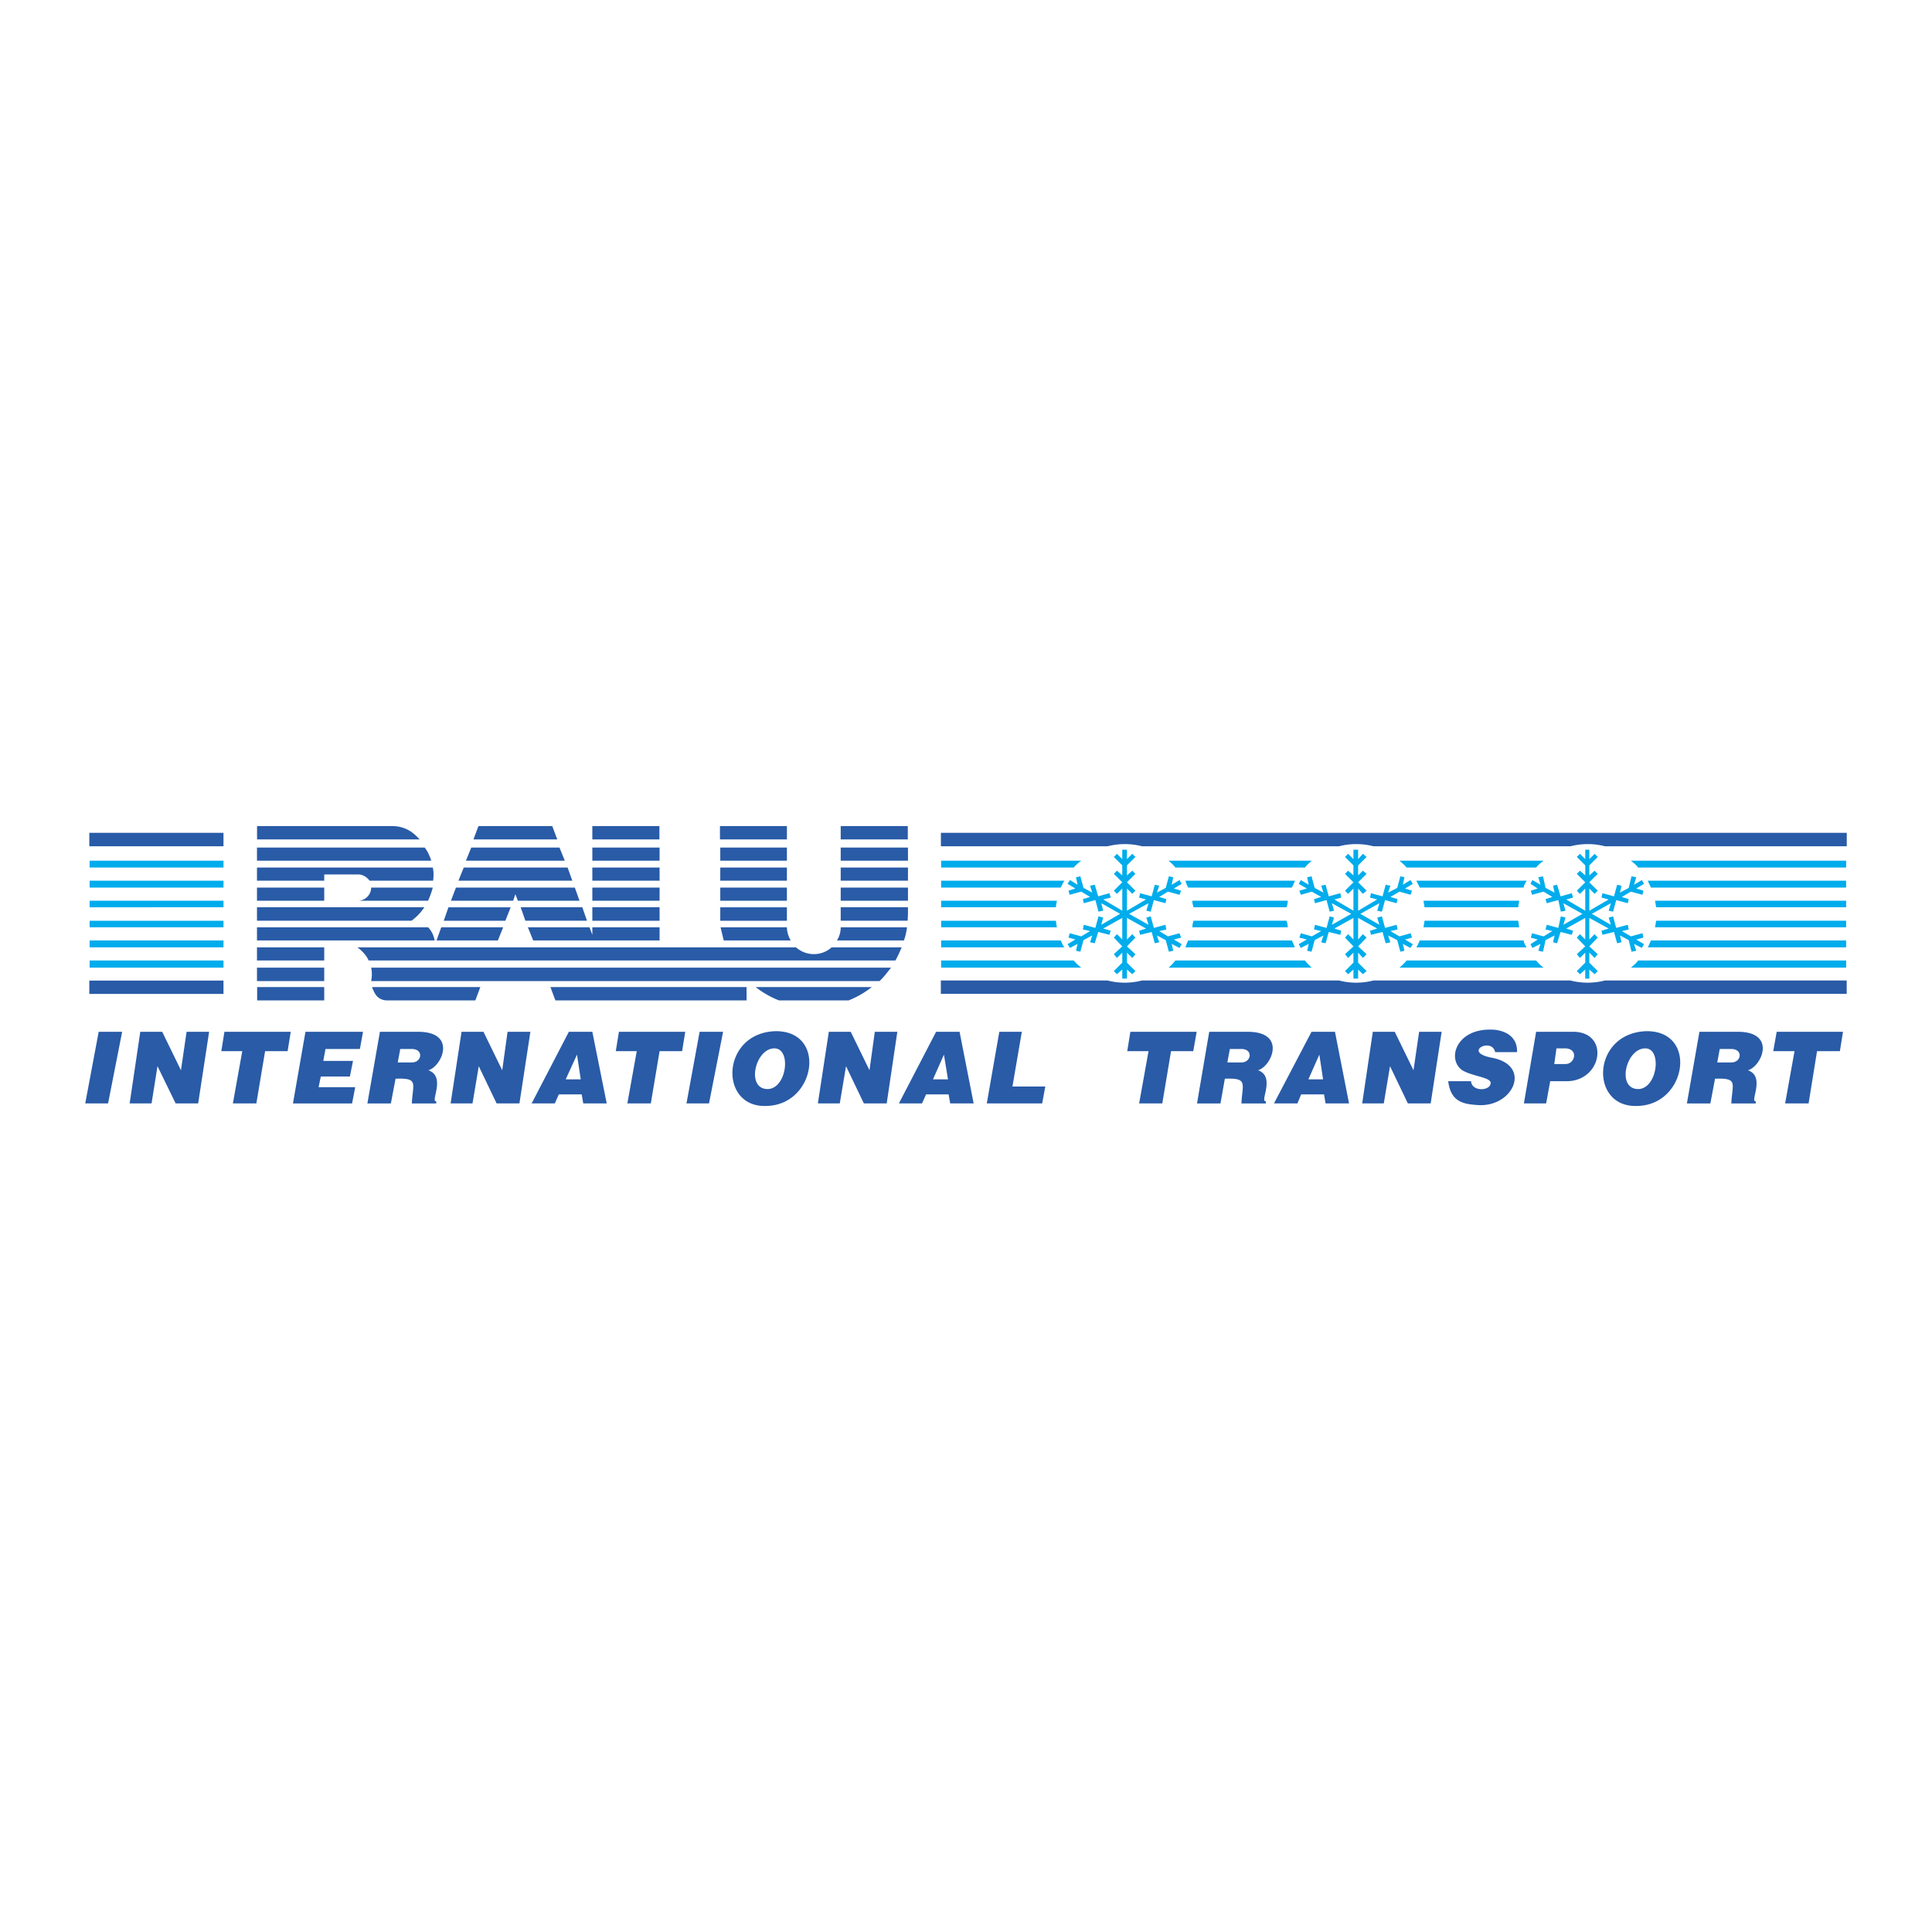 <svg xmlns="http://www.w3.org/2000/svg" width="2500" height="2500" viewBox="0 0 192.756 192.756"><g fill-rule="evenodd" clip-rule="evenodd"><path fill="#fff" d="M0 0h192.756v192.756H0V0z"/><path d="M163.436 95.826c-.189.281-.469.499-.719.718h21.473v-.718h-20.754zm-23.098 0c-.217.281-.469.499-.717.718h14.389a4.116 4.116 0 0 1-.75-.718h-12.922zm-23.065 0a5.162 5.162 0 0 1-.686.718h14.293a5.049 5.049 0 0 1-.686-.718h-12.921zm-23.376.718v-.718h13.234c.219.281.469.499.748.718H93.897zm70.818-2.716c-.094.219-.219.5-.312.687h19.787v-.687h-19.475zm-23.067 0c-.094.219-.217.5-.342.687h11.016a1.504 1.504 0 0 1-.311-.687h-10.363zm-23.375.687c.061-.187.154-.468.281-.687h10.33c.125.219.217.5.312.687h-10.923zm-24.376 0v-.687h11.923c.125.219.217.5.373.687H93.897zm71.347-2.653c-.062.187-.062.406-.123.655h19.068v-.655h-18.945zm-23.127 0c0 .187-.062.406-.092.655h9.549c-.031-.25-.094-.469-.094-.655h-9.363zm-23.033 0a2.051 2.051 0 0 0-.125.655h9.52c0-.25-.062-.469-.125-.655h-9.27zm-25.187.656v-.655h11.455c0 .187.062.406.092.655H93.897zm71.224-2.653c.061.25.061.468.123.656h18.945v-.656h-19.068zm-23.096 0c.029.25.092.468.092.656h9.363c0-.188.062-.406.094-.656h-9.549zm-23.066 0c0 .25.062.468.125.656h9.27c.062-.188.125-.406.125-.656h-9.52zm-25.062 0v.656h11.455c0-.188.062-.406.092-.656H93.897zm70.505-1.998c.094.25.219.468.312.687h19.475v-.687h-19.787zm-23.095 0c.125.25.248.468.342.687h10.363c.029-.219.154-.437.311-.687h-11.016zm-23.034 0c.061.25.154.468.281.687h10.33c.125-.219.217-.437.312-.687h-10.923zm-24.376 0v.687h11.923c.125-.219.217-.437.373-.687H93.897zm68.82-1.997c.25.218.529.406.719.687h20.754v-.687h-21.473zm-8.707 0h-14.389c.248.218.5.406.717.687h12.922c.219-.282.469-.469.75-.687zm-23.129 0h-14.293c.248.218.467.406.686.687h12.922c.218-.282.435-.469.685-.687zm-36.984.686v-.686h13.982c-.279.218-.529.406-.748.687H93.897v-.001zm67.915 2.934l.904-.53 1.154.312.094-.405-.719-.219.781-.468-.219-.375-.779.468.217-.749-.467-.094-.281 1.155-.873.469.156-.687-.438-.094-.312 1.155-1.154-.312-.094.437.717.188-1.934 1.124v-2.216l.529.531.312-.312-.842-.843.842-.842-.312-.312-.529.468v-.999l.842-.842-.312-.312-.529.531v-.937h-.406v.937l-.531-.531-.312.312.844.842v.999l-.531-.468-.312.312.844.842-.844.843.312.312.531-.531v2.216l-1.904-1.124.688-.188-.125-.437-1.123.312-.346-1.155-.404.094.156.687-.904-.469-.252-1.155-.467.094.217.749-.811-.468-.188.375.719.468-.688.219.125.405 1.156-.312.873.53-.686.219.123.405 1.154-.312.252 1.155.467-.093-.219-.75 1.904 1.061-1.904 1.093.219-.718-.467-.125-.252 1.154-1.154-.312-.123.468.686.156-.873.531-1.156-.312-.125.437.688.187-.719.468.188.375.811-.406-.217.687.467.094.252-1.155.904-.468-.156.687.404.093.346-1.124 1.123.281.125-.406-.688-.218 1.904-1.062v2.153l-.531-.53-.312.343.844.875-.844.779.312.375.531-.531v.999l-.844.843.312.312.531-.468v.905h.406v-.905l.529.468.312-.312-.842-.843v-.999l.529.531.312-.375-.842-.779.842-.875-.312-.343-.529.53V91.58l1.934 1.062-.717.218.094.406 1.154-.281.312 1.124.438-.093-.156-.687.873.468.281 1.155.467-.094-.217-.687.779.406.219-.375-.781-.468.719-.187-.094-.437-1.154.312-.904-.531.686-.156-.094-.468-1.154.312-.312-1.154-.438.125.219.718-1.904-1.093 1.904-1.061-.219.75.438.093.312-1.155 1.154.312.094-.405-.686-.219zm-23.316 3.839l.906.468.311 1.155.408-.094-.156-.687.748.406.25-.375-.781-.468.688-.187-.125-.437-1.123.312-.904-.531.717-.156-.094-.468-1.154.312-.312-1.154-.469.125.219.718-1.904-1.093 1.904-1.061-.219.75.469.093.312-1.155 1.154.312.094-.405-.717-.219.904-.53 1.123.312.125-.405-.688-.219.781-.468-.25-.375-.748.468.156-.749-.408-.094-.311 1.155-.906.469.221-.687-.469-.094-.312 1.155-1.154-.312-.096.437.719.188-1.904 1.124v-2.216l.471.531.373-.312-.844-.843.844-.842-.373-.312-.471.468v-.999l.844-.842-.373-.312-.471.531v-.937h-.469v.937l-.529-.531-.311.312.84.842v.999l-.529-.468-.311.312.84.842-.84.843.311.312.529-.531v2.216l-1.902-1.124.688-.188-.094-.437-1.156.312-.312-1.155-.436.094.219.687-.875-.469-.311-1.155-.438.094.156.749-.781-.468-.219.375.812.468-.748.219.154.405 1.092-.312.938.53-.719.219.094.405 1.156-.312.312 1.155.436-.093-.219-.75 1.936 1.061-1.936 1.093.219-.718-.436-.125-.312 1.154-1.156-.312-.094.468.719.156-.938.531-1.092-.312-.154.437.748.187-.812.468.219.375.781-.406-.156.687.438.094.311-1.155.875-.468-.219.687.436.093.312-1.124 1.156.281.094-.406-.688-.218 1.902-1.062v2.153l-.529-.53-.311.343.84.875-.84.779.311.375.529-.531v.999l-.84.843.311.312.529-.468v.905h.469v-.905l.471.468.373-.312-.844-.843v-.999l.471.531.373-.375-.844-.779.844-.875-.373-.343-.471.53V91.58l1.904 1.062-.719.218.096.406 1.154-.281.312 1.124.469-.093-.221-.687zm-25.529-4.151l.312-.312-.844-.843.844-.842-.312-.312-.531.468v-.999l.844-.842-.312-.312-.531.531v-.937h-.469v.937l-.529-.531-.312.312.842.842v.999l-.529-.468-.312.312.842.842-.842.843.312.312.529-.531v2.216l-1.902-1.124.748-.188-.125-.437-1.123.312-.344-1.155-.467.094.219.687-.875-.469-.312-1.155-.436.094.156.749-.75-.468-.25.375.779.468-.686.219.125.405 1.154-.312.875.53-.719.219.094.405 1.154-.312.312 1.155.469-.093-.188-.75 1.873 1.061-1.873 1.093.188-.718-.469-.125-.312 1.154-1.154-.312-.094.468.719.156-.875.531-1.154-.312-.125.437.686.187-.779.468.25.375.75-.406-.156.687.436.094.312-1.155.875-.468-.219.687.467.093.344-1.124 1.123.281.125-.406-.748-.218 1.902-1.062v2.153l-.529-.53-.312.343.842.875-.842.779.312.375.529-.531v.999l-.842.843.312.312.529-.468v.905h.469v-.903l.531.468.312-.312-.844-.843v-.999l.531.531.312-.375-.844-.779.844-.875-.312-.343-.531.53V91.58l1.904 1.062-.688.218.094.406 1.156-.281.312 1.124.436-.093-.219-.687.875.468.312 1.155.436-.094-.154-.687.779.406.219-.375-.781-.468.719-.187-.156-.437-1.156.312-.873-.531.717-.156-.092-.468-1.156.312-.311-1.154-.438.125.219.718-1.936-1.093 1.936-1.061-.219.75.438.093.311-1.155 1.156.312.092-.405-.717-.219.873-.53 1.156.312.156-.405-.719-.219.781-.468-.219-.375-.779.468.154-.749-.436-.094-.312 1.155-.875.469.219-.687-.436-.094-.312 1.155-1.156-.312-.094.437.688.188-1.904 1.124v-2.216l.531.529zM8.941 96.544v-.718h13.358v.718H8.941zm0-2.029v-.687h13.358v.687H8.941zm0-1.997v-.655h13.358v.655H8.941zm0-1.997v-.656h13.358v.656H8.941zm0-1.967v-.687h13.358v.687H8.941zm0-1.998v-.686h13.358v.687H8.941v-.001z" fill="#00acec"/><path d="M9.846 102.941h2.341l-1.404 7.147H8.504l1.342-7.147zm4.151 0h2.185l1.872 3.839.562-3.839h2.248l-1.093 7.147h-2.247l-1.811-3.714-.593 3.714h-2.185l1.062-7.147zm12.453 1.936l-.874 5.212h-2.341l.936-5.212H22.08l.312-1.936h6.616l-.312 1.936H26.45zm4.026-1.936h5.743l-.312 1.718h-3.433l-.219 1.185h2.965l-.312 1.562h-2.902l-.219 1.061h3.652l-.312 1.623h-5.899l1.248-7.149zm6.18 7.148l1.248-7.147h3.808c3.901 0 2.403 3.434 1.03 3.839 1.779.625.157 3.184.781 3.091v.218h-2.435c.094-1.997.717-2.559-1.623-2.466l-.468 2.466h-2.341v-.001zm4.432-5.43h-1.155L39.684 106h1.404c1.03 0 1.186-1.341 0-1.341zm4.962-1.718h2.185l1.873 3.839.531-3.839h2.278l-1.092 7.147h-2.278l-1.779-3.714-.624 3.714h-2.185l1.091-7.147zm6.992 7.148l3.714-7.147h2.341l1.436 7.147h-2.341l-.156-.904h-2.278l-.406.904h-2.31zm4.9-2.402l-.375-2.467-1.124 2.467h1.499zm7.865-2.81l-.874 5.212h-2.341l.937-5.212h-2.091l.312-1.936h6.617l-.312 1.936h-2.248zm3.995-1.936h2.341l-1.404 7.147h-2.248l1.311-7.147zm7.615-.061c5.119 0 3.964 7.365-.937 7.459-4.806.219-4.556-7.335.937-7.459zm-.156 1.716c-1.935 0-2.871 4.12-.624 4.058 1.873-.094 2.341-4.058.624-4.058zm5.431-1.655h2.185l1.873 3.839.531-3.839h2.247l-1.061 7.147h-2.278l-1.779-3.714-.625 3.714H81.6l1.092-7.147zm6.991 7.148l3.714-7.147h2.341l1.404 7.147h-2.341l-.156-.904h-2.247l-.406.904h-2.309zm4.9-2.402l-.406-2.467-1.092 2.467h1.498zm5.12-4.746h2.246l-.936 5.462h3.277l-.312 1.686h-5.525l1.25-7.148zm17.133 1.936l-.873 5.212h-2.311l.938-5.212h-2.123l.312-1.936h6.615l-.342 1.936h-2.216zm2.592 5.212l1.217-7.147h3.84c3.9 0 2.402 3.434 1.029 3.839 1.779.625.125 3.184.781 3.091v.218h-2.436c.092-1.997.686-2.559-1.654-2.466l-.438 2.466h-2.339v-.001zm4.431-5.43h-1.154l-.25 1.341h1.404c.998 0 1.186-1.341 0-1.341zm3.246 5.43l3.746-7.147h2.34l1.404 7.147h-2.342l-.154-.904h-2.279l-.375.904h-2.34zm4.899-2.402l-.373-2.467-1.092 2.467h1.465zm4.963-4.746h2.186l1.873 3.839.562-3.839h2.246l-1.094 7.147h-2.277l-1.779-3.714-.623 3.714h-2.154l1.06-7.147zm12.205 2.03c-.312-1.529-3.34 0-.312.562 4.057.78 2.09 5.025-1.498 4.713-1.311-.094-2.623-.281-2.871-2.372h2.277c.062.999 1.717.999 1.936.312.25-.717-1.623-.717-2.809-1.404-1.561-1.092-.625-4.15 2.902-4.057.842 0 2.621.374 2.559 2.247h-2.184v-.001zm4.088-2.03h3.684c3.713 0 2.934 4.994-.719 4.932h-1.561l-.406 2.216h-2.217l1.219-7.148zm2.029 1.655l-.219 1.562h1.061c1.029.062 1.404-1.562 0-1.562h-.842zm9.02-1.716c5.117 0 3.963 7.365-.938 7.459-4.836.219-4.586-7.335.938-7.459zm-.157 1.716c-1.965 0-2.902 4.12-.656 4.058 1.873-.094 2.342-4.058.656-4.058zm4.151 5.493l1.25-7.147h3.838c3.871 0 2.402 3.434 1 3.839 1.779.625.154 3.184.779 3.091v.218h-2.436c.096-1.997.719-2.559-1.623-2.466l-.467 2.466h-2.341v-.001zm4.431-5.43h-1.154l-.248 1.341h1.402c1.032 0 1.188-1.341 0-1.341zm8.553.218l-.842 5.212h-2.342l.938-5.212h-2.123l.344-1.936h6.615l-.311 1.936h-2.279zM58.816 92.518l.281.749v-.749h6.71v1.311H53.198l-.531-1.311h6.149zm-15.263 1.31l.469-1.311h6.18l-.53 1.311h-6.119zm8.864-1.966l-.468-1.342h6.148l.468 1.342h-6.148zm-7.427-1.997h6.21l.219-.656.25.656h6.149l-.468-1.311H45.49l-.5 1.311zm12.109-1.998H45.738l.531-1.311h10.362l.468 1.311zM46.487 85.87h9.863l-.53-1.311h-8.802l-.531 1.311zm37.016 7.958c.25-.405.375-.843.375-1.311h6.617c-.062.437-.156.905-.312 1.311h-6.68zm7.054-1.966h-6.679V90.52h6.71v.655l-.031.687zm-6.679-1.997v-1.311h6.71v1.311h-6.71zm0-1.998v-1.311h6.71v1.311h-6.71zm0-3.308v1.311h6.71v-1.311h-6.71zm-11.672 9.269c-.094-.405-.219-.874-.312-1.311h6.617c0 .468.156.905.374 1.311h-6.679zm-.344-3.307v1.342h6.648v-1.342h-6.648zm0-.656v-1.311h6.648v1.311h-6.648zm0-3.309v1.311h6.648v-1.311h-6.648zm0-1.997v1.311h6.648v-1.311h-6.648zm-12.765 5.962h6.71v1.342h-6.71v-1.342zm0-1.967v1.311h6.71v-1.311h-6.71zm0-.687v-1.311h6.71v1.311h-6.71zm0-3.308v1.311h6.71v-1.311h-6.71zM44.74 90.521l-.468 1.342h6.149l.53-1.342H44.74zm-7.71 6.023c.094.405.094.874 0 1.342h50.717c.438-.406.781-.874 1.155-1.342H37.03zm52.31-.718H36.78c-.218-.5-.655-.968-1.124-1.311h43.757c1.031.905 2.56.905 3.559 0h6.991c-.217.5-.404.905-.623 1.311zm-63.701 2.06v-1.342h6.71v1.342h-6.71zm0-3.371v1.311h6.71v-1.311h-6.71zm0-1.997v1.311h17.728c-.094-.499-.312-.968-.656-1.311H25.639zm0-.656V90.52h16.698c-.374.562-.78.967-1.279 1.342H25.639zm11.391-3.308c0 .718-.593 1.311-1.31 1.311h6.991c.188-.437.343-.843.468-1.311H37.03zm-11.391 0v1.311h6.71v-1.311h-6.71zm17.571-.687h-6.336c-.281-.375-.687-.625-1.154-.625h-3.371v.625h-6.71v-1.311H43.18c.093.406.093.874.03 1.311zm-.842-3.308H25.639v1.311h17.385c-.157-.5-.375-.968-.656-1.311zm-.5-.811H25.646v-1.33H39.15c.79 0 1.564.278 2.163.789.205.175.38.351.555.541zm-9.519 14.731v1.33h-6.693v-1.33h6.693zm15.574 0l-.497 1.33h-8.842c-.438 0-.862-.219-1.111-.585a3.477 3.477 0 0 1-.351-.745h10.801zm26.561 0v1.33H55.412l-.497-1.33h19.569zm.905 0a9.383 9.383 0 0 0 2.324 1.33h6.957a9.292 9.292 0 0 0 2.309-1.33h-11.59zM59.097 83.748v-1.33h6.693v1.33h-6.693zm12.734 0v-1.33h6.679v1.33h-6.679zm12.047 0v-1.33h6.694v1.33h-6.694zm-36.641 0l.497-1.33H55.1l.497 1.33h-8.36zM8.91 99.165v-1.33h13.387v1.33H8.91zm0-14.731V83.09h13.387v1.344H8.91zm105.024 13.389a6.818 6.818 0 0 1-3.434 0H93.868v1.33h90.378v-1.33h-24.129a6.826 6.826 0 0 1-3.436 0h-19.656a6.818 6.818 0 0 1-3.434 0h-19.657zm19.664-13.389H113.94a6.84 6.84 0 0 0-3.434 0H93.874V83.09h90.378v1.344h-24.129a6.84 6.84 0 0 0-3.434 0h-19.658a6.836 6.836 0 0 0-3.433 0z" fill="#295ba7"/></g></svg>